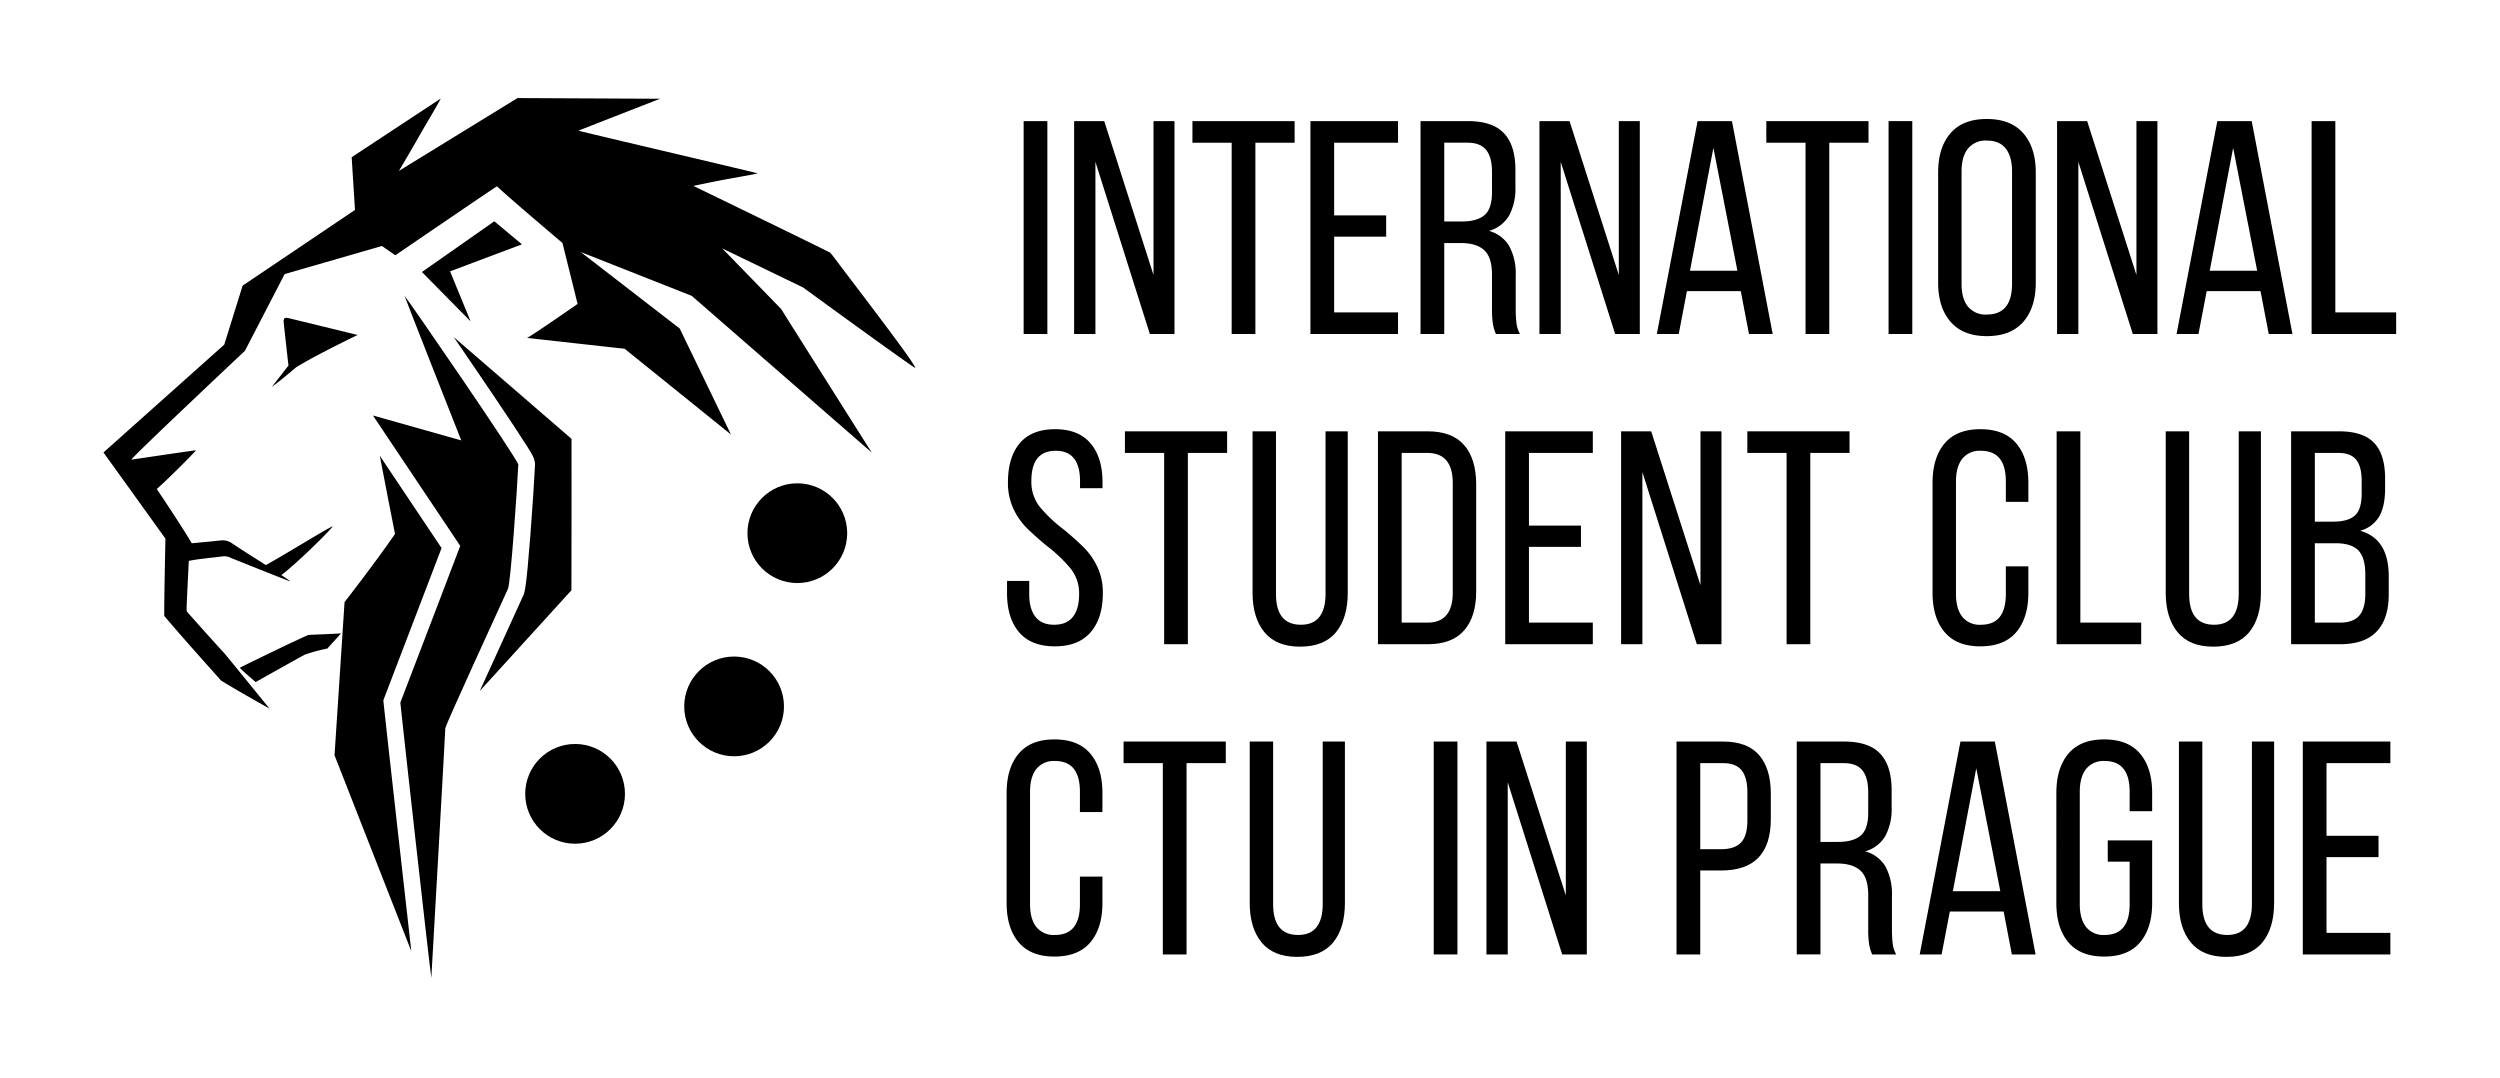 <svg xmlns="http://www.w3.org/2000/svg" viewBox="0 0 850.394 366.837"><title>ISC_logo</title><polygon points="168.141 75.271 143.522 92.527 160.09 109.334 153.093 92.303 177.541 83.109 168.141 75.271"/><path d="M130.394,238.211l.476-1.244,4.397-11.481c5.067-13.228,12.287-32.077,14.936-39.064-4.07-6.074-14.109-21.077-21.008-31.386,1.963,10.446,4.541,23.336,5.172,26.584-6.864,10.002-17.165,23.187-17.165,23.187l-3.41,52.1,26.12,66.66s-8.982-79.72-9.391-84.031Z"/><path d="M176.306,158.059c.071-1.531-38.307-57.311-38.695-57.419.358,1.197,19.292,49.175,19.292,49.175l-30.041-8.485s27.184,40.633,29.687,44.353c-.803,2.259-14.308,37.476-20.372,53.317.429,4.515,9.898,89.547,10.544,93.604.546-9.612,4.612-80.94,4.747-84.807.044-1.245,17.838-39.73,21.319-47.503C173.726,198.201,175.925,166.296,176.306,158.059Z"/><path d="M154.336,114.661c2.461,3.583,5.025,7.331,7.493,10.956,3.759,5.52,9.11,13.42,13.26,19.709,1.909,2.892,3.393,5.187,4.413,6.821,1.716,2.749,2.577,4.129,2.482,6.175-.191,4.124-.827,14.077-1.562,23.596-1.418,18.405-1.942,19.572-2.446,20.699-.954,2.131-2.905,6.398-5.376,11.8-2.574,5.628-6.246,13.659-9.396,20.625,10.508-11.515,24.911-27.387,31.169-34.252.042-1.463.057-49.893.036-51.505C184.266,140.548,167.147,125.672,154.336,114.661Z"/><path d="M105.047,215.972c-.694-.02-23.317,11.042-23.496,11.171,1.67,1.707,3.547,3.219,5.412,4.87,3.421-1.923,14.483-8.142,16.711-9.324a57.865,57.865,0,0,1,7.68-2.08c1.32-1.512,3.324-3.638,4.644-5.149C112.133,215.683,108.52,215.798,105.047,215.972Z"/><path d="M296.526,153.938s-30.233-47.815-30.785-48.802L245.675,84.496,273.148,97.772s36.936,26.909,38.197,27.401c-.01-1.508-19.425-26.657-28.155-38.285a10.297,10.297,0,0,0-.791-.887l.061.001c-.025-.015-.073-.042-.131-.074-.044-.047-.089-.093-.133-.14-.039,0-.091-.001-.136-.001-4.647-2.414-46.204-22.552-46.204-22.552s7.996-1.674,11.584-2.328c2.696-.491,5.397-.96,8.093-1.457.452-.083,2.229-.444,2.229-.444s-1.756-.482-2.135-.573q-9.328-2.214-18.657-4.427c-12.848-3.026-39.448-9.309-40.203-9.545.43-.231,27.774-10.871,27.774-10.871l-48.507-.235L135.688,58.139s4.394-7.415,6.416-11c2.352-4.171,5.507-9.297,7.852-13.629-3.161,2.055-30.332,19.972-30.332,19.972l1.124,17.937L82.524,97.169,76.287,117.221,35.198,153.904l21.077,29.311s-.506,23.523-.392,26.291c5.676,6.85,19.007,21.579,19.274,21.966,4.498,2.829,16.529,9.577,16.529,9.577s-13.275-16.336-15.181-18.623c-3.099-3.321-11.708-13.005-12.829-14.266-.063-.129-.127-.261-.187-.384-.088-1.457.509-11.92.734-16.986l.007-.011-.007.011c3.91-.78,7.891-1.03,11.832-1.575a5.09,5.09,0,0,1,2.627.625c5.62,2.244,19.849,7.959,20.091,7.933-.617-.546-2.511-1.784-3.061-2.153,5.891-4.475,18.288-16.875,17.363-16.554-1.611.559-15.917,9.438-22.632,13.15-3.822-2.443-7.681-4.832-11.447-7.359a5.548,5.548,0,0,0-3.925-1.025c-3.279.364-6.567.649-9.851.966H65.221c-3.044-5.287-11.503-17.878-11.895-18.462,3.899-3.405,12.848-12.427,13.333-13.154-1.133.077-16.257,2.324-21.948,3.172-.799.02,38.604-37.023,38.604-37.023l13.51-26.105,33.103-9.554,4.541,3.168s33.74-23.053,34.598-23.472c2.309,2.385,22.259,19.284,22.259,19.284l5.148,20.736s-15.975,11.11-17.208,11.545c-.05.018,33.216,3.7,33.216,3.7l36.159,29.17-17.423-36.047L197.523,85.72l37.783,14.919ZM66.57,187.083c-.156-.264-.277-.474-.376-.65C66.281,186.58,66.394,186.776,66.57,187.083Z"/><path d="M100.604,125.033c6.297-3.999,21.032-11.086,21.032-11.086s-22.97-5.619-23.471-5.728c-1.48-.322-1.551.051-1.706,1.065.395,3.757,1.495,13.766,1.665,15.054a.806.806,0,0,0,.276.473.763.763,0,0,1-.276-.473l-5.673,7.288S95.915,129.098,100.604,125.033Zm-.882.224a.206.206,0,0,1,.021.001A.206.206,0,0,0,99.722,125.257Zm-1.059-.258a1.463,1.463,0,0,1-.205-.145A1.489,1.489,0,0,0,98.663,124.999Zm.691.235c-.061-.009-.117-.026-.175-.04C99.236,125.208,99.293,125.225,99.353,125.235Zm-.365-.089a1.828,1.828,0,0,1-.21-.091A1.885,1.885,0,0,0,98.988,125.145Z"/><circle cx="195.623" cy="270.034" r="16.965"/><circle cx="249.71" cy="240.29" r="16.965"/><circle cx="271.216" cy="181.366" r="16.965"/><path d="M356.269,113.614H348.2V41.197h8.069Z"/><path d="M365.373,113.614V41.197h10.241L392.374,93.543V41.197h7.139v72.417h-8.38l-18.517-58.555v58.555Z"/><path d="M418.96,48.541H405.615V41.197h34.761v7.345H427.03v65.072h-8.069Z"/><path d="M471.513,80.509H453.822v25.759h21.725v7.346H445.753V41.197h29.794v7.345H453.822V73.267h17.691Z"/><path d="M511.599,45.335q3.88,4.139,3.879,12.414v5.897a19.15,19.15,0,0,1-2.173,9.724,11.467,11.467,0,0,1-6.827,5.173,11.453,11.453,0,0,1,6.932,5.224,19.705,19.705,0,0,1,2.172,9.881V104.923a40.459,40.459,0,0,0,.259,5.018,9.978,9.978,0,0,0,1.19,3.672h-8.173a14.86,14.86,0,0,1-1.035-3.466,33.954,33.954,0,0,1-.31-5.327V93.44q0-5.897-2.638-8.328-2.638-2.431-7.915-2.432h-5.69v30.933h-8.069V41.197h16.138Q507.72,41.197,511.599,45.335ZM504.978,73.163q2.534-2.172,2.535-7.759V58.473q0-4.966-1.966-7.449-1.966-2.484-6.413-2.483h-7.863V75.336h6Q502.443,75.336,504.978,73.163Z"/><path d="M523.651,113.614V41.197h10.241l16.76,52.347V41.197h7.139v72.417h-8.38l-18.517-58.555v58.555Z"/><path d="M571.032,113.614h-7.449l13.863-72.417h11.69l13.862,72.417h-8.069L592.136,99.026H573.826Zm19.966-21.518-8.173-41.795-7.965,41.795Z"/><path d="M614.171,48.541H600.825V41.197h34.761v7.345H622.24v65.072h-8.069Z"/><path d="M650.481,113.614h-8.069V41.197h8.069Z"/><path d="M663.464,45.335q4.19-4.861,12.363-4.862,8.171,0,12.414,4.862,4.24,4.863,4.241,13.345V96.13q0,8.485-4.241,13.346-4.243,4.863-12.414,4.862-8.07,0-12.311-4.862-4.243-4.861-4.241-13.346V58.68Q659.274,50.199,663.464,45.335Zm5.949,58.968a7.752,7.752,0,0,0,6.414,2.689q8.585,0,8.586-10.448V58.266q0-4.966-2.121-7.707Q680.171,47.819,675.827,47.817a7.692,7.692,0,0,0-6.414,2.742q-2.173,2.743-2.173,7.707V96.544Q667.239,101.613,669.413,104.303Z"/><path d="M699.724,113.614V41.197h10.241l16.76,52.347V41.197h7.139v72.417h-8.38l-18.517-58.555v58.555Z"/><path d="M747.829,113.614h-7.449l13.863-72.417h11.69L779.795,113.614h-8.069l-2.793-14.587H750.622Zm19.966-21.518-8.173-41.795-7.965,41.795Z"/><path d="M786.312,41.197h8.069v65.071h20.691v7.346H786.312Z"/><path d="M370.949,150.805q4.086,4.81,4.087,13.293v1.966h-7.655v-2.38q0-10.343-8.276-10.345-8.279,0-8.276,10.242a13.75,13.75,0,0,0,2.792,8.742,48.648,48.648,0,0,0,8.38,7.914q4.446,3.725,6.983,6.311a23.346,23.346,0,0,1,4.345,6.414,20.364,20.364,0,0,1,1.81,8.794q0,8.483-4.138,13.293-4.14,4.81-12.208,4.811-8.068,0-12.156-4.811-4.087-4.81-4.086-13.293v-4.138h7.552V202.169q0,4.966,2.121,7.656,2.119,2.691,6.363,2.689,4.24,0,6.362-2.689,2.12-2.69,2.121-7.656a13.553,13.553,0,0,0-2.741-8.586,50.914,50.914,0,0,0-8.328-7.966q-4.243-3.516-6.88-6.156a22.6,22.6,0,0,1-4.448-6.517,20.678,20.678,0,0,1-1.81-8.845q0-8.586,4.034-13.346,4.036-4.757,12.001-4.758Q366.862,145.994,370.949,150.805Z"/><path d="M395.995,154.063H382.649v-7.345h34.761v7.345H404.064v65.072h-8.069Z"/><path d="M442.515,212.514q4.242,0,6.311-2.689,2.069-2.69,2.069-7.759V146.719h7.552v54.933q0,8.588-4.035,13.449-4.034,4.865-12.207,4.862-8.07,0-12.104-4.914-4.034-4.913-4.034-13.397V146.719h7.966v55.347Q434.033,212.516,442.515,212.514Z"/><path d="M498.048,151.425q4.086,4.708,4.087,13.293v36.52q0,8.483-4.087,13.19-4.087,4.708-12.362,4.707H468.72V146.719h16.967Q493.961,146.719,498.048,151.425Zm-3.879,50.123V164.306q0-10.243-8.689-10.242H476.789v57.727h8.793Q494.169,211.79,494.169,201.549Z"/><path d="M537.775,186.031H520.084v25.759h21.725v7.346H512.015V146.719h29.794v7.345H520.084V178.789h17.691Z"/><path d="M551.429,219.136V146.719h10.241l16.76,52.347V146.719h7.139v72.417h-8.38l-18.517-58.555v58.555Z"/><path d="M607.717,154.063H594.371v-7.345h34.761v7.345H615.786v65.072h-8.069Z"/><path d="M685.874,150.857q4.086,4.863,4.087,13.345v6.518h-7.656v-6.932q0-10.449-8.483-10.449a7.542,7.542,0,0,0-6.362,2.742q-2.122,2.743-2.122,7.707v38.278q0,4.966,2.122,7.707a7.539,7.539,0,0,0,6.362,2.741q8.482,0,8.483-10.448V192.651h7.656v9.001q0,8.485-4.087,13.346-4.089,4.863-12.26,4.862-8.068,0-12.156-4.862-4.087-4.861-4.086-13.346V164.202q0-8.48,4.086-13.345,4.086-4.861,12.156-4.862Q681.785,145.994,685.874,150.857Z"/><path d="M699.58,146.719h8.069v65.071h20.691v7.346H699.58Z"/><path d="M753.137,212.514q4.242,0,6.311-2.689,2.069-2.69,2.069-7.759V146.719h7.552v54.933q0,8.588-4.035,13.449-4.034,4.865-12.207,4.862-8.07,0-12.104-4.914-4.034-4.913-4.034-13.397V146.719h7.966v55.347Q744.654,212.516,753.137,212.514Z"/><path d="M807.583,150.65q3.725,3.933,3.725,12.104v3.414q0,6.001-1.966,9.466a10.887,10.887,0,0,1-6.517,4.914q9.723,2.691,9.724,15.518V202.169q0,8.279-4.086,12.621-4.089,4.345-12.467,4.345H779.34V146.719H795.583Q803.858,146.719,807.583,150.65ZM801.014,175.375q2.328-2.069,2.328-7.553v-4.241q0-4.861-1.862-7.19-1.862-2.328-6.104-2.328h-7.966v23.381h6.207Q798.684,177.444,801.014,175.375Zm1.5,34.035q2.067-2.378,2.069-7.449v-6.413q0-5.898-2.38-8.329-2.381-2.429-7.759-2.431h-7.035v27.001h8.586Q800.444,211.79,802.514,209.411Z"/><path d="M370.913,256.379q4.086,4.863,4.087,13.345v6.518h-7.656v-6.932q0-10.449-8.483-10.449a7.542,7.542,0,0,0-6.362,2.742q-2.122,2.743-2.122,7.707v38.278q0,4.966,2.122,7.707a7.539,7.539,0,0,0,6.362,2.741q8.482,0,8.483-10.448v-9.415H375v9.001q0,8.485-4.087,13.346-4.089,4.863-12.26,4.862-8.068,0-12.156-4.862-4.087-4.861-4.086-13.346V269.724q0-8.48,4.086-13.345,4.086-4.861,12.156-4.862Q366.825,251.516,370.913,256.379Z"/><path d="M395.544,259.585H382.198V252.241H416.959v7.345H403.613v65.072h-8.069Z"/><path d="M441.548,318.036q4.242,0,6.311-2.689,2.069-2.69,2.069-7.759V252.241h7.552v54.933q0,8.588-4.035,13.449-4.034,4.865-12.207,4.862-8.07,0-12.104-4.914-4.034-4.913-4.034-13.397V252.241H433.066v55.347Q433.066,318.038,441.548,318.036Z"/><path d="M495.757,324.658h-8.069V252.241h8.069Z"/><path d="M505.625,324.658V252.241h10.241l16.76,52.347V252.241H539.765v72.417h-8.38l-18.517-58.555v58.555Z"/><path d="M598.37,256.844q3.981,4.604,3.983,13.086v8.69q0,17.483-16.863,17.483H578.352v28.554h-8.069V252.241h15.828Q594.386,252.241,598.37,256.844Zm-6.156,29.743q2.172-2.275,2.172-7.449v-9.621q0-5.068-1.965-7.5-1.967-2.431-6.311-2.432h-7.759v29.277h7.139Q590.041,288.862,592.215,286.587Z"/><path d="M639.575,256.379q3.879,4.139,3.879,12.414v5.897a19.15,19.15,0,0,1-2.173,9.724,11.467,11.467,0,0,1-6.827,5.173,11.453,11.453,0,0,1,6.932,5.224,19.705,19.705,0,0,1,2.172,9.881v11.276a40.461,40.461,0,0,0,.259,5.018,9.978,9.978,0,0,0,1.19,3.672h-8.173a14.859,14.859,0,0,1-1.035-3.466,33.953,33.953,0,0,1-.31-5.327V304.484q0-5.897-2.638-8.328-2.638-2.431-7.915-2.432h-5.69v30.933H611.177V252.241h16.138Q635.695,252.241,639.575,256.379Zm-6.621,27.828q2.534-2.172,2.535-7.759v-6.931q0-4.966-1.966-7.449-1.966-2.484-6.413-2.483h-7.863v26.795H625.246Q630.418,286.38,632.953,284.207Z"/><path d="M660.451,324.658H653.003l13.863-72.417h11.69l13.862,72.417h-8.069l-2.793-14.587H663.245Zm19.966-21.518-8.173-41.795-7.965,41.795Z"/><path d="M727.985,256.379q4.086,4.863,4.087,13.345v6.207h-7.656v-6.62q0-10.449-8.483-10.449a7.542,7.542,0,0,0-6.362,2.742q-2.122,2.743-2.122,7.707v38.278q0,4.966,2.122,7.707a7.539,7.539,0,0,0,6.362,2.741q8.482,0,8.483-10.448V293.105h-7.449v-7.242h15.105v21.311q0,8.485-4.087,13.346-4.089,4.863-12.26,4.862-8.068,0-12.156-4.862-4.087-4.861-4.086-13.346V269.724q0-8.48,4.086-13.345,4.086-4.861,12.156-4.862Q723.896,251.516,727.985,256.379Z"/><path d="M757.623,318.036q4.242,0,6.311-2.689,2.069-2.69,2.069-7.759V252.241h7.552v54.933q0,8.588-4.035,13.449-4.034,4.865-12.207,4.862-8.07,0-12.104-4.914-4.034-4.913-4.034-13.397V252.241H749.141v55.347Q749.141,318.038,757.623,318.036Z"/><path d="M809.07,291.553H791.379v25.759H813.104v7.346H783.31V252.241H813.104v7.345H791.379V284.311H809.07Z"/></svg>